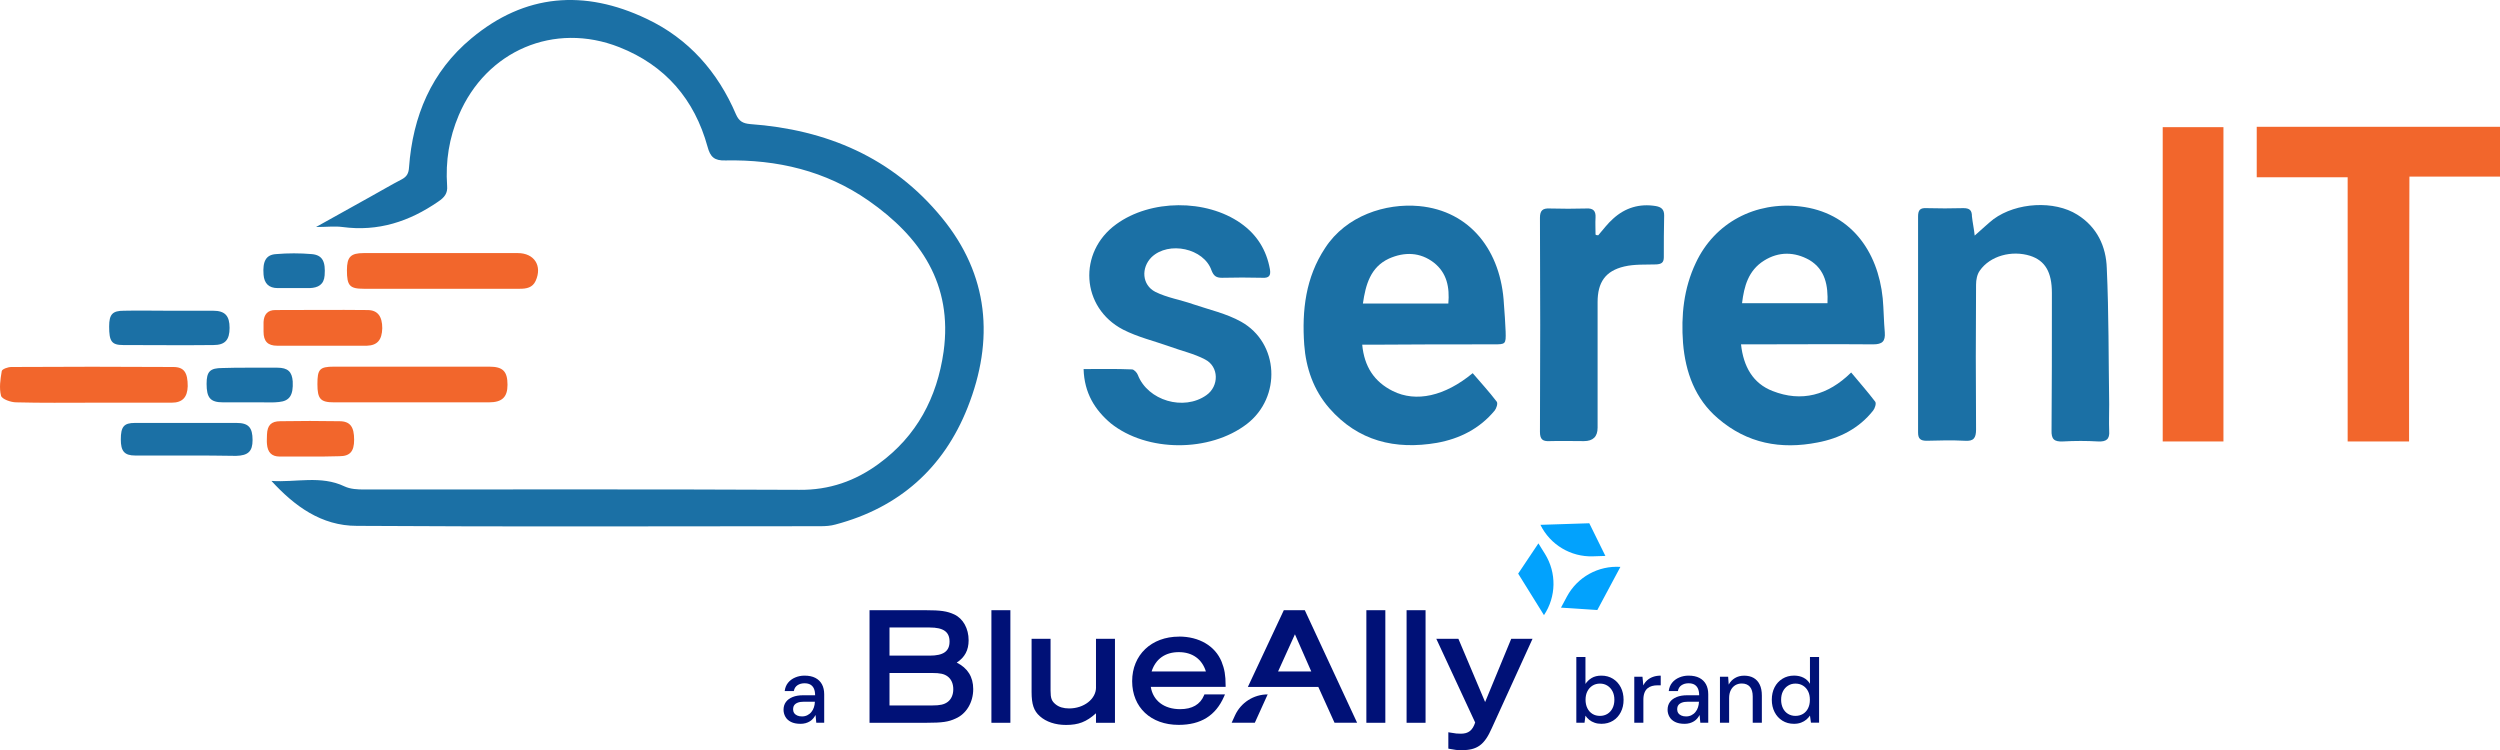 <?xml version="1.0" encoding="UTF-8"?>
<svg id="Layer_1" data-name="Layer 1" xmlns="http://www.w3.org/2000/svg" viewBox="0 0 728.61 218.65">
  <defs>
    <style>
      .cls-1 {
        fill: #f2662c;
      }

      .cls-1, .cls-2, .cls-3, .cls-4 {
        stroke-width: 0px;
      }

      .cls-2 {
        fill: #02a2fd;
      }

      .cls-3 {
        fill: #017;
      }

      .cls-4 {
        fill: #1b70a5;
      }
    </style>
  </defs>
  <g>
    <g>
      <path class="cls-4" d="M79.11,140.16c7.1.5,14.4-1.7,21.3,1.6,1.7.8,3.8.9,5.7.9,42.3,0,84.5-.1,126.8.1,8.8.1,16.4-2.6,23.2-7.6,11.1-8.1,17-19.3,18.9-32.7,2.7-19.6-6.7-33.4-21.9-44-12.5-8.7-26.6-12-41.7-11.7-3.2.1-4.4-1-5.2-4-3.8-13.8-12.3-23.7-25.7-29-19-7.5-38.8,1-46.8,19.8-2.8,6.6-3.9,13.4-3.4,20.6.2,2.2-.8,3.4-2.6,4.6-8.4,5.8-17.5,8.8-27.9,7.4-2.3-.3-4.6,0-7.7,0,5.7-3.2,10.8-6,15.8-8.8,3.1-1.7,6.1-3.5,9.2-5.1,1.5-.8,2-1.8,2.1-3.5,1.1-14.9,6.5-27.9,18.2-37.6,15.6-13,32.9-14.3,51-5.7,12.3,5.8,20.8,15.5,26.1,27.9.9,2,2,2.6,4.1,2.8,22.2,1.6,41.5,9.7,55.9,27.3,13.7,16.7,15.3,35.6,7.5,55.3-7,17.7-20,29.2-38.5,34.1-1.4.4-2.9.5-4.4.5-45,0-90.1.2-135.1-.1-10.4,0-18.2-5.8-24.9-13.1Z"/>
      <path class="cls-1" d="M128.71,84.16h-22.7c-4.1,0-4.9-.9-4.9-5.4,0-3.9,1.1-5,4.9-5h44.9c4.8,0,7.2,3.7,5.2,8.1-.9,2-2.7,2.3-4.6,2.3-7.6,0-15.2,0-22.8,0Z"/>
      <path class="cls-1" d="M119.91,106.86h22.7c4,0,5.3,1.4,5.3,5.3,0,3.6-1.6,5.1-5.4,5.1h-45.2c-3.9,0-4.8-1-4.8-5.3s.6-5.1,4.8-5.1h22.6Z"/>
      <path class="cls-1" d="M26.91,117.36c-7.4,0-14.8.1-22.2-.1-1.5,0-4.1-.9-4.4-1.9-.6-2.3-.2-4.8.2-7.2.1-.6,1.8-1.2,2.8-1.2,15.7-.1,31.4-.1,47.2,0,3.2,0,4.2,1.7,4.2,5.6-.1,3.2-1.5,4.8-4.7,4.8-7.8,0-15.4,0-23.1,0Z"/>
      <path class="cls-4" d="M54.41,132.76h-15c-3.2,0-4.2-1.3-4.2-4.7,0-3.7.9-4.8,4.1-4.8h29.6c3.5,0,4.7,1.3,4.7,5,0,3.3-1.3,4.5-4.8,4.6-4.8-.1-9.6-.1-14.4-.1Z"/>
      <path class="cls-4" d="M49.11,90.56h13c3.5,0,4.8,1.5,4.8,5s-1.3,5-4.7,5c-8.8.1-17.6,0-26.3,0-3.4,0-4.1-1.1-4.1-5.4,0-3.6,1-4.6,4.3-4.6,4.3-.1,8.6,0,13,0Z"/>
      <path class="cls-1" d="M93.81,100.76h-13c-2.8,0-4-1.3-4-4.1v-2.8c.1-2.2,1.2-3.5,3.4-3.5,9,0,17.9-.1,26.9,0,3,0,4.3,1.9,4.3,5.3-.1,3.4-1.4,5-4.5,5.1h-13.1Z"/>
      <path class="cls-1" d="M90.11,133.06h-8.6c-2.4,0-3.5-1.3-3.7-3.6-.1-.9,0-1.8,0-2.8.1-2.7,1.2-3.9,3.9-3.9,5.7-.1,11.5-.1,17.2,0,3.2,0,4.3,1.7,4.3,5.4,0,3.4-1.2,4.8-4.3,4.8-2.9.1-5.9.1-8.8.1Z"/>
      <path class="cls-4" d="M72.51,107.16h8.3c3.1,0,4.3,1.2,4.5,4,.2,4-.9,5.7-4,6-1.6.2-3.3.1-5,.1h-11.3c-3.7,0-4.8-1.3-4.8-5.4,0-3.6,1-4.6,4.6-4.6,2.5-.1,5.1-.1,7.7-.1Z"/>
      <path class="cls-4" d="M85.61,83.96h-4.7c-2.5,0-3.9-1.3-4.1-3.9-.3-3.9.7-5.8,3.6-6,3.5-.3,7-.3,10.5,0,3.1.3,4,2.2,3.7,6.2-.2,2.7-1.9,3.6-4.3,3.7h-4.7Z"/>
    </g>
    <path class="cls-4" d="M575.51,68.66c2.1-1.8,3.7-3.4,5.5-4.8,6.7-4.9,17.7-5.5,24.4-1.3,5.8,3.6,8.4,9.3,8.6,15.6.6,13.2.5,26.4.7,39.6,0,2.6-.1,5.2,0,7.8.2,2.5-.9,3.2-3.2,3.1-3.4-.2-6.8-.2-10.3,0-2.5.1-3.4-.6-3.3-3.3.1-12.3.1-24.6.1-36.9v-3.1c0-6.1-2-9.4-6.3-10.8-5.4-1.7-11.7,0-14.7,4.3-.8,1.1-1.1,2.7-1.1,4.1-.1,14.1-.1,28.1,0,42.2,0,2.5-.7,3.5-3.3,3.3-3.7-.2-7.4-.1-11.1,0-1.8,0-2.5-.6-2.5-2.4v-63c0-1.8.6-2.5,2.4-2.4,3.6.1,7.2.1,10.8,0,1.8,0,2.5.6,2.5,2.4.2,1.9.6,3.6.8,5.6Z"/>
    <path class="cls-1" d="M702.11,128.66h-17.9V51.66h-26.5v-14.7h70.9v14.5h-26.4c-.1,25.9-.1,51.4-.1,77.2Z"/>
    <path class="cls-4" d="M315.81,107.56c4.9,0,9.5-.1,14.1.1.6,0,1.5,1,1.7,1.6,2.9,7.5,13.4,10.6,20,5.9,3.7-2.6,3.7-8.3-.4-10.4-3.2-1.7-6.9-2.5-10.4-3.8-4.5-1.6-9.2-2.7-13.5-4.9-12.3-6.4-13.2-22.6-2-30.7,10-7.3,26.2-7.4,36.3-.3,4.7,3.3,7.5,7.8,8.5,13.4.3,1.8-.2,2.6-2.1,2.5-4-.1-8-.1-11.9,0-1.7,0-2.4-.6-3-2.1-2.2-6.5-12.5-8.7-17.5-3.9-3.1,3.1-2.8,8.1,1.1,10.1,3.4,1.7,7.3,2.3,11,3.6,4.7,1.6,9.7,2.7,14,5.1,11.1,6.2,11.8,22,1.7,29.8-10.8,8.3-29.1,8.3-39.7-.2-4.6-3.9-7.7-8.8-7.9-15.8Z"/>
    <path class="cls-1" d="M648.01,37.06v91.6h-17.7V37.06h17.7Z"/>
    <path class="cls-4" d="M465.81,68.56c1.4-1.6,2.7-3.4,4.3-4.8,3.5-3.2,7.7-4.5,12.5-3.7,1.6.3,2.4,1,2.4,2.7-.1,4.1-.1,8.1-.1,12.2,0,1.6-.7,2-2.2,2.1-3.1.1-6.3-.1-9.3.6-5.6,1.3-7.8,4.7-7.8,10.4v36.6q0,3.9-4,3.9c-3.3,0-6.7-.1-10,0-2,.1-2.8-.5-2.8-2.7.1-20.8.1-41.6,0-62.4,0-2.1.8-2.8,2.8-2.7,3.6.1,7.2.1,10.8,0,1.9-.1,2.7.7,2.6,2.6-.1,1.7,0,3.3,0,5,.2.2.5.2.8.2Z"/>
    <path class="cls-4" d="M435.21,100.36c3.6,0,3.7,0,3.6-3.7-.1-2.7-.3-5.3-.5-8-.8-15.5-9.8-27.2-24.7-28.6-9.8-.9-21.3,2.8-27.4,12.2-5.7,8.6-6.8,18.2-6.1,28.2.5,6.8,2.7,13.2,7.3,18.5,8.4,9.6,19.2,12.2,31.4,10.1,6.6-1.2,12.4-4.1,16.8-9.4.5-.6,1-2.1.6-2.6-2.2-2.9-4.7-5.6-7-8.3-8.1,6.7-16.5,8.6-23.3,5.2-5.4-2.7-8.3-7.1-8.9-13.5h2.9c11.8-.1,23.5-.1,35.3-.1ZM404.81,75.36c4.5-2,9.1-1.9,13.1,1.2,3.8,3,4.6,7.2,4.2,11.9h-24.9c.8-5.5,2.2-10.6,7.6-13.1Z"/>
    <path class="cls-4" d="M545.91,100.36c2.7,0,3.6-.9,3.4-3.5-.3-3.3-.3-6.6-.6-9.9-1.4-13.9-9.5-25.1-24.1-26.8-13-1.5-24.9,4.7-30.4,16.5-3.5,7.4-4.3,15.3-3.7,23.3.7,8.5,3.5,16.3,10.2,22,8.5,7.3,18.3,9.1,29,7,6.4-1.2,12.1-4.1,16.2-9.3.5-.6,1-2.1.6-2.6-2.2-2.9-4.6-5.6-7-8.5-6.8,6.7-14.5,8.7-22.9,5.4-5.7-2.2-8.5-7.1-9.2-13.6h3.4c11.8,0,23.4-.1,35.1,0ZM514.11,75.96c4.3-2.7,8.9-2.6,13.2-.2,4.7,2.8,5.5,7.5,5.3,12.6h-24.9c.6-4.9,1.8-9.5,6.4-12.4Z"/>
  </g>
  <g>
    <g id="Components">
      <g id="a3862a0e-d6de-4853-acd3-abb61620a333_1" data-name="a3862a0e-d6de-4853-acd3-abb61620a333 1">
        <rect class="cls-3" x="288.94" y="177.84" width="5.53" height="32.81"/>
        <path class="cls-3" d="M319.43,200.35c0,3.37-3.52,6.12-7.84,6.12-1.64,0-2.97-.4-3.94-1.2-1.15-.93-1.47-1.78-1.47-3.96v-15.13h-5.53v15.47c0,3.62.65,5.53,2.4,7.08,1.84,1.65,4.55,2.55,7.62,2.55,3.62,0,5.94-.87,8.75-3.4v2.78h5.53v-24.48h-5.53v14.18h0,0Z"/>
        <path class="cls-3" d="M343.61,185.54c-8.04,0-13.65,5.34-13.65,12.98s5.45,12.74,13.55,12.74c6.48,0,10.8-2.7,13.23-8.26l.27-.62h-5.99l-.11.27c-1.12,2.68-3.46,4.03-6.97,4.03-4.67,0-7.9-2.47-8.55-6.49h21.81v-.44c0-2.91-.32-4.79-1.18-6.92-1.89-4.58-6.53-7.31-12.42-7.31h0ZM335.63,195.69c1.17-3.64,3.96-5.63,7.93-5.63s6.77,2.04,7.89,5.63h-15.82Z"/>
        <rect class="cls-3" x="398.22" y="177.84" width="5.53" height="32.81"/>
        <rect class="cls-3" x="409.94" y="177.84" width="5.53" height="32.81"/>
        <path class="cls-3" d="M440.44,186.17l-7.61,18.44-7.79-18.44h-6.44l11.33,24.4c-.75,2.31-1.97,3.26-4.17,3.26-.94,0-1.58-.04-3.13-.33l-.52-.09v4.77l.36.07c1.43.27,2.21.39,3.39.39,4.67,0,6.75-1.51,8.92-6.43l11.87-26.04h-6.2s0,0,0,0Z"/>
        <path class="cls-3" d="M278.84,193.11c2.36-1.55,3.46-3.63,3.46-6.5,0-3.43-1.6-6.32-4.18-7.53-2.07-.96-3.95-1.24-8.37-1.24h-16.33v32.81h16.57c4.59,0,6.43-.26,8.5-1.23,3.13-1.34,5.15-4.71,5.15-8.59,0-3.54-1.62-6.14-4.81-7.72h0,0ZM259.24,196.14h12.43c2.33,0,3.51.26,4.52,1.01,1.06.79,1.64,2.11,1.64,3.72s-.58,2.92-1.64,3.71c-1.02.75-2.2,1.02-4.52,1.02h-12.43v-9.45h0ZM259.24,182.88h11.72c4,0,5.78,1.27,5.78,4.1s-1.78,4.1-5.78,4.1h-11.72v-8.21Z"/>
        <path class="cls-3" d="M380.27,177.84h-6.11l-10.48,22.37h20.54l4.72,10.43h6.58l-15.25-32.81h0ZM377.4,184.86l4.76,10.83h-9.67l4.91-10.83Z"/>
        <path class="cls-3" d="M369.45,202.39l-3.74,8.25h-6.75l.96-2.11c1.7-3.74,5.43-6.15,9.54-6.15h0Z"/>
        <g id="_Radial_Repeat_" data-name=" Radial Repeat ">
          <path class="cls-2" d="M472.25,165.23l-6.72,12.56-10.59-.7,1.72-3.21c3.05-5.7,9.15-9.08,15.59-8.66h0Z"/>
        </g>
        <g id="_Radial_Repeat_-2" data-name=" Radial Repeat -2">
          <path class="cls-2" d="M449.98,179.28l-7.52-12.1,5.9-8.82,1.92,3.09c3.41,5.49,3.29,12.46-.3,17.83h0Z"/>
        </g>
        <g id="_Radial_Repeat_-3" data-name=" Radial Repeat -3">
          <path class="cls-2" d="M448.95,152.96l14.24-.46,4.69,9.52-3.64.12c-6.46.21-12.44-3.38-15.29-9.17h0Z"/>
        </g>
      </g>
    </g>
    <path class="cls-3" d="M233.25,210.95c-1.1,0-2.01-.19-2.74-.56-.73-.37-1.27-.87-1.62-1.5-.35-.63-.53-1.31-.53-2.03,0-.89.23-1.64.69-2.27.46-.63,1.12-1.11,1.97-1.45s1.87-.51,3.06-.51h3.48c0-.78-.12-1.43-.35-1.94-.23-.51-.57-.9-1.02-1.16s-1.02-.39-1.72-.39c-.8,0-1.48.19-2.05.57-.57.38-.92.94-1.06,1.69h-2.66c.11-.94.43-1.74.97-2.41.54-.67,1.24-1.18,2.09-1.54s1.75-.54,2.71-.54c1.26,0,2.31.22,3.16.66.85.44,1.49,1.07,1.93,1.88.43.81.65,1.77.65,2.89v8.3h-2.31l-.21-2.26c-.2.36-.43.69-.69,1.01s-.58.59-.94.82c-.36.23-.78.41-1.25.55-.47.13-.99.2-1.56.2ZM233.75,208.8c.57,0,1.08-.12,1.54-.35s.86-.54,1.18-.94c.33-.4.58-.85.74-1.36.17-.51.26-1.02.28-1.56v-.08h-3.16c-.76,0-1.38.09-1.85.28-.47.19-.81.44-1.02.76-.21.32-.32.69-.32,1.12s.1.82.31,1.13c.2.31.5.55.89.73.39.18.86.27,1.41.27Z"/>
    <g>
      <path class="cls-3" d="M466.73,210.95c-.73,0-1.39-.1-1.98-.31-.59-.2-1.11-.48-1.56-.84-.44-.35-.82-.76-1.12-1.22l-.27,2.05h-2.39v-19.15h2.66v7.85c.43-.67,1.02-1.25,1.79-1.72s1.72-.7,2.86-.7c1.28,0,2.4.31,3.38.92.97.61,1.73,1.45,2.27,2.5.54,1.05.81,2.26.81,3.63s-.27,2.53-.81,3.59c-.54,1.06-1.3,1.9-2.27,2.5-.98.6-2.1.9-3.38.9ZM466.3,208.64c.82,0,1.54-.2,2.17-.58.63-.39,1.13-.94,1.49-1.65.36-.71.54-1.53.54-2.47s-.18-1.76-.54-2.46c-.36-.7-.86-1.25-1.49-1.65-.63-.4-1.35-.6-2.17-.6s-1.56.2-2.19.6c-.63.4-1.12.95-1.48,1.65s-.53,1.52-.53,2.46.18,1.76.53,2.47c.35.71.85,1.26,1.48,1.65.63.39,1.36.58,2.19.58Z"/>
      <path class="cls-3" d="M476.3,210.63v-13.4h2.39l.24,2.53c.3-.6.69-1.11,1.17-1.53.48-.42,1.04-.74,1.69-.97.65-.23,1.39-.35,2.22-.35v2.82h-.96c-.55,0-1.07.07-1.57.2-.5.13-.94.36-1.32.68-.38.32-.68.75-.89,1.3-.21.55-.32,1.23-.32,2.05v6.67h-2.66Z"/>
      <path class="cls-3" d="M490.9,210.95c-1.1,0-2.01-.19-2.74-.56-.73-.37-1.27-.87-1.62-1.5-.35-.63-.53-1.31-.53-2.03,0-.89.23-1.64.69-2.27.46-.63,1.12-1.11,1.97-1.45s1.87-.51,3.06-.51h3.48c0-.78-.12-1.43-.35-1.94-.23-.51-.57-.9-1.02-1.16s-1.02-.39-1.72-.39c-.8,0-1.48.19-2.05.57-.57.38-.92.94-1.06,1.69h-2.66c.11-.94.43-1.74.97-2.41.54-.67,1.24-1.18,2.09-1.54s1.75-.54,2.71-.54c1.26,0,2.31.22,3.16.66.85.44,1.49,1.07,1.93,1.88.43.81.65,1.77.65,2.89v8.3h-2.31l-.21-2.26c-.2.36-.43.69-.69,1.01s-.58.59-.94.82c-.36.23-.78.41-1.25.55-.47.13-.99.2-1.56.2ZM491.41,208.8c.57,0,1.08-.12,1.54-.35s.86-.54,1.18-.94c.33-.4.58-.85.74-1.36.17-.51.26-1.02.28-1.56v-.08h-3.16c-.76,0-1.38.09-1.85.28-.47.19-.81.44-1.02.76-.21.32-.32.69-.32,1.12s.1.82.31,1.13c.2.31.5.55.89.73.39.18.86.27,1.41.27Z"/>
      <path class="cls-3" d="M501.27,210.63v-13.4h2.39l.16,2.29c.43-.8,1.03-1.43,1.81-1.9s1.68-.7,2.69-.7c1.06,0,1.98.21,2.74.64.76.43,1.36,1.07,1.78,1.93.43.86.64,1.94.64,3.23v7.92h-2.66v-7.66c0-1.24-.28-2.18-.82-2.82-.55-.64-1.35-.96-2.39-.96-.69,0-1.31.17-1.86.49-.55.33-.99.81-1.32,1.45-.33.64-.49,1.42-.49,2.34v7.15h-2.66Z"/>
      <path class="cls-3" d="M522.84,210.95c-1.28,0-2.4-.31-3.38-.92-.98-.61-1.73-1.44-2.27-2.5-.54-1.05-.81-2.26-.81-3.6s.27-2.57.81-3.62c.54-1.05,1.3-1.88,2.29-2.49.98-.61,2.11-.92,3.39-.92,1.05,0,1.97.21,2.77.62.8.42,1.42,1.01,1.86,1.77v-7.82h2.66v19.15h-2.37l-.29-2.07c-.27.41-.61.79-1.04,1.16s-.94.66-1.54.89c-.6.23-1.29.35-2.07.35ZM523.27,208.64c.83,0,1.57-.2,2.21-.58.64-.39,1.13-.94,1.48-1.65.35-.71.52-1.53.52-2.47s-.17-1.76-.52-2.46-.84-1.25-1.48-1.65c-.64-.4-1.37-.6-2.21-.6s-1.52.2-2.15.6c-.64.4-1.13.95-1.49,1.65s-.53,1.52-.53,2.46.18,1.76.53,2.47c.35.71.85,1.26,1.49,1.65.64.39,1.36.58,2.15.58Z"/>
    </g>
  </g>
</svg>